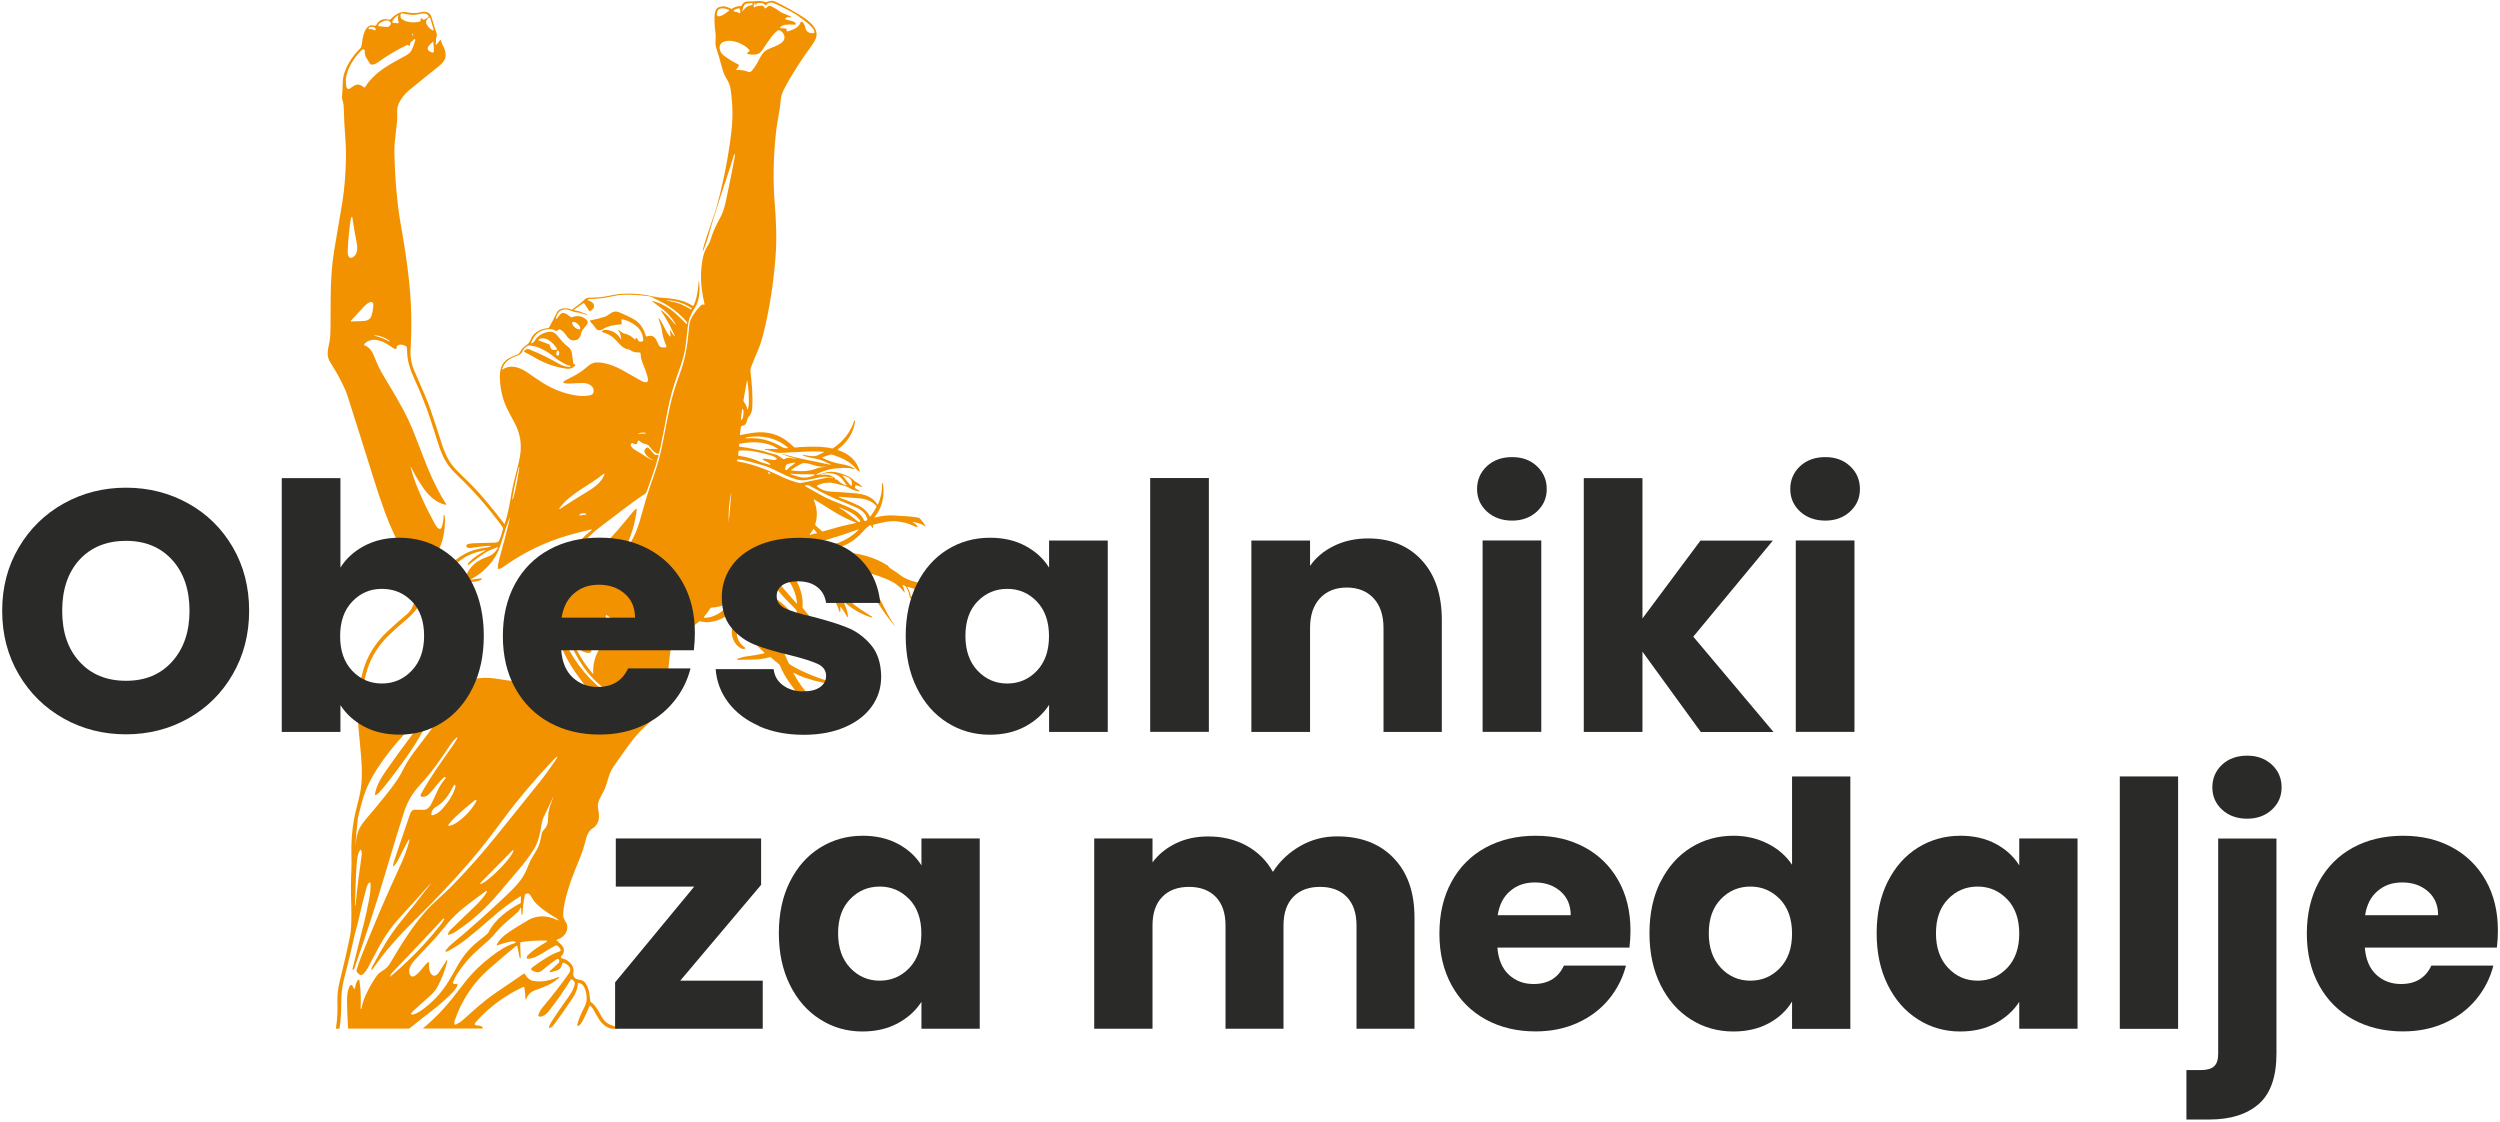 <?xml version="1.0" encoding="UTF-8"?>
<svg id="Vrstva_1" data-name="Vrstva 1" xmlns="http://www.w3.org/2000/svg" version="1.1" viewBox="0 0 321.21 144.12">
  <defs>
    <style>
      .cls-1 {
        fill: #2a2a29;
      }

      .cls-1, .cls-2 {
        stroke-width: 0px;
      }

      .cls-2 {
        fill: #f39200;
      }
    </style>
  </defs>
  <path class="cls-2" d="M44.27,49.84c.18.44.38,1,.59,1.68,1.01,3.21,2.06,6.45,3.06,9.7.46,1.51.97,3.02,1.51,4.51.7,1.92,1.55,3.77,2.57,5.54.58,1.02,1.33,2.24,2.26,3.65.02.04.03.07.01.11-.43.99-.87,1.99-1.3,2.98-.17.38-.41.67-.72.93-.79.66-1.6,1.37-2.41,2.13-1.6,1.49-2.67,3.21-3.21,5.16-.39,1.4-.61,2.92-.66,4.55-.03.9-.02,1.59.03,2.08.13,1.33.26,2.75.39,4.26.17,1.89.13,3.48-.13,4.79-.22,1.12-.59,2.3-.78,3.37-.26,1.48-.37,2.97-.33,4.48.02.78.02,1.4,0,1.85-.07,1.55-.08,3.09-.02,4.6.03.84.02,1.62,0,2.43-.01.63-.08,1.25-.2,1.85-.31,1.52-.73,3.38-1.28,5.58-.21.86-.31,1.66-.3,2.39.02,1.2.03,2.27-.17,3.54,0,.06-.01.11-.02.17h.46c.04-.29.08-.58.11-.85.22-1.8-.03-3.58.43-5.36.54-2.07,1.02-4.04,1.42-5.9.12-.55.32-1.11.43-1.63.3-1.37.63-2.73,1-4.08.08-.29.19-.76.43-.95.02-.01.04-.02.06-.02.06,0,.11.04.11.1.02.61-.03,1.22-.14,1.84-.23,1.25-.51,2.54-.85,3.85-.43,1.67-.87,3.45-1.34,5.35,0,0,0,.02,0,.02,0,.04.04.07.07.06.02,0,.03,0,.04-.01.07-.04.11-.1.14-.16,1.56-4.48,2.84-8.39,3.83-11.74,1.15-3.9,2.02-6.72,2.59-8.47.41-1.24,1.09-2.38,2.06-3.42,1.44-1.55,2.7-3.35,3.85-5.11.21-.32.45-.6.7-.83.24-.21.28-.18.13.1-.16.3-.35.6-.56.9-1.43,2.04-2.88,4.03-4.08,6.23,0,.01-.01.03-.02.04-.02.1.03.2.13.22.41.11.78-.11,1.07-.42.64-.67,1.1-1.46,1.85-2.07.04-.03.09-.04.13-.01.07.04.08.1.01.18-.34.43-.68.88-.91,1.37-.25.51-.51,1.06-.77,1.64-.23.51-.55,1.01-1.14,1.01-.37,0-.72,0-1.04-.02-.32-.02-.54.17-.67.55-.71,2.05-1.4,4.1-2.08,6.14-.04.13-.08.28-.1.44-.03.19.01.21.14.07.2-.23.37-.48.52-.78.37-.72.74-1.44,1.1-2.16.07-.14.15-.26.24-.37.11-.13.14-.11.1.05-.27,1.04-.63,2.03-1.11,3.09-.87,1.93-1.77,3.87-2.59,5.8-.99,2.34-1.83,4.36-2.5,6.05-.18.45-.37,1-.58,1.66-.09.29.09.4.26.57.22.21.44.18.67-.08.23-.26.39-.49.49-.68.55-1.05,1.07-2.04,1.58-2.97.7-1.28,1.59-2.51,2.67-3.67,1.26-1.37,2.53-2.77,3.79-4.2.01-.01.02-.01.03,0h0s.01.02,0,.03c-1.26,1.66-2.55,3.29-3.87,4.9-1.33,1.64-2.37,3.39-3.35,5.23-.13.25-.36.56-.37.83,0,.15.04.16.12.04,1.65-2.48,3.84-4.79,5.97-6.88,2.24-2.2,4.39-4.49,6.47-6.88,1.65-1.89,3.12-3.88,4.61-5.87,1.82-2.44,3.83-4.77,5.91-7,.2-.22.41-.42.62-.61.18-.16.22-.14.11.08-.05.09-.1.18-.16.27-.79,1.16-1.51,2.15-2.17,2.96-1.74,2.17-3.59,4.46-5.53,6.87-1.8,2.23-3.69,4.35-5.67,6.37-1.06,1.08-2.3,2.06-3.32,3.21-1.75,1.99-3.25,4.43-4.62,6.76-.05.09-.15.22-.31.39-.39.44-.97.61-1.32,1.09-.53.72-.98,1.54-1.38,2.36-.27.56-.48,1.19-.61,1.88,0,.03-.04.06-.07.05h-.03s-.02-.01-.02-.03c.07-1.2.02-2.42-.15-3.65,0-.02,0-.03-.02-.04-.03-.04-.08-.04-.12-.01-.3.24-.35.72-.43,1.05-.04.16-.1.16-.17.02l-.15-.31s-.04-.06-.07-.08c-.09-.05-.2-.02-.25.07-.36.62-.4,1.47-.38,2.18.02,1.08.06,2.17.13,3.27,0,.03,0,.05,0,.07h7.86c1.13-.91,2.18-1.74,3.13-2.47.94-.73,1.78-1.48,2.52-2.26.22-.23.4-.5.55-.83,0-.02.01-.03.01-.05,0-.07-.05-.12-.12-.13h-.33s-.04,0-.05-.02c-.08-.03-.12-.12-.08-.2.15-.38.32-.72.5-1.01.76-1.19,1.63-2.21,2.59-3.06.51-.45,1.02-.9,1.53-1.36.64-.58,1.17-1.37,1.76-1.89.6-.52,1.23-1.07,1.87-1.63.15-.13.3-.34.44-.63.03-.05.04-.05.05.01l.06.86s0,.02.02.03h.04s.07-.01.07-.05c.03-.87.13-1.7.3-2.48,0-.04.03-.08.07-.1.37-.21.52-.07.71.25.21.37.37.61.46.71.7.82,1.75,1.49,2.84,2.15.04.03.12.09.22.2.01.01.01.03,0,.04,0,0-.01.02-.03.02,0,0,0,0,0,0-1.22-.62-2.64-.76-3.86-.03-1.05.64-2.11,1.22-3.07,1.98-.43.34-.74.73-.95,1.17-.04.08-.02.11.07.08.55-.2,1.11-.36,1.68-.49.21-.05.38-.05.52,0,.25.08.24.15,0,.22-1.07.31-2.11,1.03-3.02,1.73-1.25.96-2.33,2-3.22,3.12-.46.58-.95,1.2-1.45,1.86-1.19,1.56-2.56,2.98-4.09,4.25h7.7c.02-.07.01-.15-.05-.21-.19-.17-.6-.17-.86-.22-.02,0-.04-.01-.05-.02-.07-.05-.09-.14-.04-.21.09-.14.18-.26.28-.36,1.68-1.83,3.66-3.28,5.94-4.33,0,0,.02,0,.03,0,.05,0,.1.03.11.08.06.43.11.88.13,1.34.01.28.07.29.16.03.17-.46.52-.8,1.04-1,.31-.12.65-.25,1.02-.39.8-.29,1.39-.63,2-1.14.05-.04.09-.08.11-.13,0-.01,0-.03,0-.04,0-.02-.04-.04-.06-.03-1.11.45-2.18.75-3.38.48-.35-.08-.68-.37-.98-.87-.03-.05-.07-.06-.12-.03-1.21.83-2.41,1.64-3.6,2.46-1.47,1-2.83,2.23-4.15,3.43-.25.23-.58.45-.97.65-.01,0-.02,0-.04.01-.07.01-.13-.03-.15-.1-.03-.14-.02-.27.02-.39.92-2.67,2.41-4.9,4.46-6.7,1.19-1.04,2.34-2.02,3.45-2.92.01-.01.03-.02.05-.02.06-.01.11.03.12.09l.26,1.39s.03.07.07.09l.03.02s.01,0,.02,0c.02,0,.03-.02.03-.03l-.06-1.91c0-.07.05-.12.11-.13,1.09-.15,2.15-.22,3.17-.19.23,0,.25.07.05.19-.8.49-1.7,1.03-2.36,1.71-.11.11-.14.22-.12.35,0,.04.05.08.09.08.64.04,1.36-.36,1.91-.7.55-.34,1.08-.66,1.58-.94.2-.12.37-.08.51.11l.18.24c.14.18.1.31-.12.38-1.22.4-2.36,1.26-3.39,1.98-.28.2-.27.37.05.5.1.04.17.08.23.1.29.13.64.08.88-.13.71-.6,1.34-1.09,1.9-1.47.05-.04.12-.05.18-.03.18.06.23.21.14.44,0,.02-.02.04-.04.06l-1.14,1.04s-.03.05-.03.08c0,.05.05.08.1.07.29-.05.6-.13.92-.25.41-.16.5-.51.63-.88,0,0,0,0,0,0,.02-.07.1-.1.17-.08.2.07.38.18.54.33.34.31.38.65.13,1.02-.99,1.42-2.11,2.86-3.35,4.33-.28.33-.47.66-.58,1,0,.02-.01.05,0,.07,0,.1.1.19.2.18.49-.02.86-.37,1.23-.84.98-1.24,1.89-2.55,2.74-3.94.03-.06.08-.06.13-.02.25.18.45.36.35.71-.13.48-.34.93-.64,1.34-.89,1.24-1.66,2.35-2.3,3.34-.12.18-.22.38-.3.59-.11.27-.03.34.22.2.11-.06.21-.14.28-.24.71-.94,1.53-2.1,2.46-3.49.46-.68.69-1.31.69-1.91,0-.06.03-.08.09-.08.88.08,1.09,1.46,1.05,2.19-.02.27-.12.59-.31.96-.37.71-.7,1.43-.9,2.22-.02.06.02.12.08.14.06.02.12,0,.17-.04.13-.1.23-.22.3-.34.39-.69.73-1.42,1.03-2.16,0,0,0-.01.01-.02.02-.03.07-.03.1,0,.14.12.26.26.35.41.48.82.91,1.82,1.74,2.29.19.1.4.17.61.24h.86c-.2-.25-.61-.38-.93-.49-.52-.18-.91-.58-1.18-1.05-.4-.69-.7-1.41-1.4-1.9-.04-.02-.06-.06-.06-.1-.1-.91-.14-1.69-.7-2.42-.25-.33-.82-.32-1.11-.44-.23-.1-.43-.42-.38-.69.07-.39.06-.75-.17-1.09-.3-.45-.73-.75-1.3-.88-.03,0-.05-.02-.07-.04-.06-.06-.06-.16,0-.22.43-.45.46-1.02,0-1.48-.19-.19-.38-.37-.58-.54-.01,0-.02-.02-.02-.04,0-.04.02-.07.05-.08.8-.18,1.48-1.01,1.3-1.85-.09-.41-.49-.78-.5-1.22,0-.48.05-.99.16-1.52.43-2.08,1.12-3.8,1.94-5.77.31-.74.58-1.58.81-2.52.08-.34.23-.68.44-1.02.2-.32.52-.39.76-.65.68-.73.49-1.57.35-2.46-.11-.67.42-1.45.72-2.02.53-1,.57-2.11,1.21-3.07.55-.82,1.16-1.69,1.83-2.61.77-1.06,1.41-1.82,1.9-2.28.53-.49,1.01-.96,1.45-1.4.3-.31.45-.61.25-1.03-.04-.09-.04-.19,0-.27.51-1.01.94-2.07,1.29-3.18.41-1.28.46-2.7.62-3.93.15-1.08,1.08-2.02,1.95-2.67.62-.47,1.22-.94,1.79-1.4.03-.03.07-.04.12-.03.41.11.77.15,1.09.12,1.35-.13,2.48-.73,3.4-1.8.1-.12.14-.1.1.05-.19.78-.35,1.55-.48,2.33-.19,1.12.15,2.29,1.23,2.82.1.05.21.06.32.03l.08-.02c.11-.03.12-.08.03-.14-.47-.33-.78-.73-.94-1.19-.13-.38-.15-.86-.06-1.42.08-.55.22-1.12.4-1.69.05-.16.09-.16.12,0,.35,1.93,1.49,3.63,2.95,4.93.01,0,.02.02.02.03,0,.03-.01.07-.05.08-.81.18-1.61.31-2.41.41-.34.04-.65.17-.98.26,0,0,0,0-.01,0-.04.02-.06.07-.04.11.02.03.04.05.08.05.72-.02,1.43-.03,2.12-.04.55,0,1.21-.1,2-.3.04-.01.08,0,.12.03l1.01.84c.08.07.15.16.19.26.46,1.17,1.21,2.19,1.98,3.22.43.58.89,1.05,1.37,1.42.93.71,1.9,1.24,2.9,1.59.67.24,1.29.24,1.83.03.33-.13.32-.18-.04-.16-.59.04-1.22-.02-1.75-.28-.79-.38-1.62-1.02-2.24-1.67-.94-.97-1.72-2.04-2.33-3.2-.04-.08-.02-.1.06-.06.22.11.45.25.67.34,1.18.48,2.41.82,3.67,1.02.41.06.84.09,1.31.07.03,0,.04-.01.05-.04,0,0,0,0,0,0,0-.03-.02-.06-.05-.07-.37-.06-.7-.13-1-.21-1.87-.53-3.56-1.24-5.07-2.12-.15-.09-.26-.21-.33-.37-.2-.44-.39-.88-.58-1.33-.02-.04,0-.09.03-.12.45-.4.96-.85,1.29-1.31.62-.86.96-1.84,1.01-2.94,0-.15.06-.17.15-.05.5.63,1.09,1.24,1.54,1.9.86,1.25,1.59,2.61,2.17,4.08,0,.02.02.03.04.02l.05-.03s.02-.02.02-.04c-.46-1.87-1.19-3.55-2.2-5.04-.46-.68-1.08-1.4-1.64-2.08-.03-.04-.05-.09-.04-.14.08-1.09-.16-2.17-.71-3.23-.28-.54-.58-1.05-.9-1.55-.07-.1-.04-.14.08-.1.4.12.79.22,1.17.32.98.25,1.87.76,2.65,1.55,1,1.01,1.97,2.08,2.38,3.39.12.38.19.37.2-.03,0-.05,0-.11-.01-.16-.05-.26,0-.28.16-.07.22.29.43.62.64,1,.15.27.2.25.17-.05-.05-.53-.25-1.03-.46-1.53-.08-.19-.04-.21.11-.08,1,.85,2.11,1.47,3.33,1.87.03.01.07.01.1,0,.01,0,.03-.01.03-.02.02-.03,0-.06-.02-.08-.31-.21-.62-.41-.92-.59-.92-.55-1.77-1.23-2.57-2.04-.54-.55-.83-1.21-1.3-1.8-.08-.1-.06-.12.05-.06l1.72.89s.01,0,.02,0c.04,0,.08-.02.09-.05,0-.03,0-.05-.02-.07-.98-1.07-2.09-1.94-3.32-2.63,0,0-.02-.01-.02-.02,0-.02,0-.05.03-.06.03-.01.06-.02.1-.02,1.24-.04,2.47.07,3.68.32.15.03.28.11.37.24,1.22,1.71,2.35,3.35,3.39,4.93.53.8,1.09,1.54,1.71,2.23.01.02.01.02,0,0,0,0,0,0,0-.01,0,0,0-.01,0-.02-.43-.59-.74-1.08-.93-1.45-1.1-2.16-1.94-3.75-3.15-5.49-.04-.05-.02-.07.04-.06,1.07.24,2.11.59,3.13,1.03.82.36,1.48.84,2,1.55.08.11.11.09.09-.04-.03-.25-.11-.51-.25-.78-.03-.06-.01-.08.05-.06.23.07.39.2.48.39.19.38.32.77.4,1.18,0,.04.02.07.05.1.03.03.06.05.1.05.15.01.18-.04.08-.16-.04-.05-.1-.12-.12-.2-.09-.38-.22-.72-.39-1.03-.05-.09-.03-.12.07-.09l1.37.43c.05.02.08.05.09.1h.34s.03-.03.06-.03c.53.06,1.07.06,1.62,0,.21-.03.37-.1.57-.17.05-.02.1-.02.13,0l.29-.02s0-.05-.01-.08c0-.05.01-.08.06-.09.18-.03.35-.11.51-.23,0,0,.02-.01.02-.02v-.05s-.02,0-.03-.01c-.2-.07-.4-.08-.61-.02-.03,0-.05,0-.07-.01-.05.01-.1.02-.15.03-.06,0-.12.01-.18.01,0,0-.01,0-.02,0-.63,0-1.29-.07-1.96-.22-1.06-.23-2.22-.48-3.08-1.16-.35-.27-.71-.52-1.09-.74-.02-.01-.03-.02-.04-.04-.16-.05-.32-.22-.47-.47-.02.02-.05.01-.1-.02-1.47-.94-3.17-1.41-4.92-1.6-.35-.04-.81-.43-1.12-.66,0,0-.01-.01-.01-.02,0-.02,0-.04.02-.04,1.26-.35,2.36-1.25,3.18-2.22.18-.21.4-.4.65-.55.02-.01.04-.02.05-.02.08-.01.16.04.17.13.02.1.06.17.12.19.05.02.08,0,.09-.05,0-.08,0-.16-.01-.23-.02-.06,0-.1.07-.12,1-.25,2.1-.55,3.1-.41.61.09,1.25.19,1.8.46.2.1.42.18.66.27,0,0,.02,0,.03,0,.03,0,.05-.03.05-.06-.03-.25-.4-.43-.59-.55-.06-.04-.06-.05.01-.04.64.06,1.19.27,1.67.62-.18-.41-.51-.81-.87-1.17-.41-.07-.81-.14-1.22-.17-.66-.05-1.31-.09-1.97-.13-.82-.05-1.65.04-2.49.27-.01,0-.03,0-.04,0-.02-.02-.02-.04,0-.06.91-1.14,1.28-2.48,1.11-4.03-.01-.09-.04-.18-.08-.27-.07-.14-.1-.13-.09.03.04.92-.13,1.8-.5,2.64,0,0,0,.01-.01.02-.02.01-.05,0-.06-.01-.64-.97-1.6-1.31-2.72-1.42-1.1-.11-2.19-.18-3.26-.23-.66-.03-1.25-.24-1.77-.65-.02-.01-.03-.03-.03-.05-.02-.05.01-.11.07-.12.12-.03.24-.08.36-.13.55-.24,1.24-.26,1.8-.13.42.1.86.21,1.32.34.23.06.44.16.63.28.33.21.74.35,1.24.42.07,0,.08-.01.03-.06-.14-.14-.37-.21-.52-.34-.03-.03-.05-.07-.04-.11l.04-.21c.01-.05.04-.07.1-.06l.69.2c.13.04.14.01.04-.08-.23-.21-.48-.4-.76-.56-.35-.22-.58-.54-.96-.71-.41-.19-.86-.34-1.34-.47-.72-.19-1.33-.14-2.03.13-.22.08-.45.14-.69.17-.02,0-.03,0-.03-.03,0-.01,0-.02,0-.03.01-.05.04-.08.08-.1.86-.37,1.56-.59,2.1-.65.85-.1,1.72-.18,2.54.03.25.06.27.02.05-.11-.43-.27-.99-.41-1.49-.49-.87-.14-1.72-.41-2.53-.82,0,0-.02-.01-.02-.02,0-.02,0-.05.02-.05l1.01-.35c.07-.02.14-.02.21,0,1.25.39,2.32.85,3.18,1.89.09.11.2.21.33.28.06.04.08.02.06-.05-.4-1.43-1.39-2.22-2.75-2.69-.02,0-.03-.02-.04-.04-.02-.04-.01-.09.03-.12.42-.25.73-.6,1.07-1.01.59-.71.95-1.54,1.09-2.47,0-.07,0-.13-.02-.16-.03-.05-.06-.04-.08.01-.46,1.46-1.37,2.65-2.73,3.55-.03.02-.07.03-.11.02-.49-.12-1.01-.18-1.56-.21-1.12-.04-2.18-.01-3.15.09-.07,0-.14-.01-.19-.06-.2-.18-.4-.36-.61-.54-1.25-1.11-2.91-1.53-4.57-1.3-.58.08-1.14.18-1.69.3-.06.01-.08,0-.07-.07l.12-.98c0-.05.03-.08.08-.1.09-.03.17-.05.25-.08.53-.15.36-.81.7-1.16.25-.25.4-.63.43-1.12.09-1.53-.05-3.1-.23-4.66-.02-.17,0-.33.06-.5.3-.81.63-1.62.99-2.43.23-.52.51-1.49.84-2.89.64-2.75,1.08-5.72,1.33-8.9.18-2.31.08-4.63-.11-6.96-.22-2.79-.17-5.71.14-8.78.08-.8.2-1.57.34-2.29.14-.71.24-1.46.31-2.24.03-.4.19-.86.47-1.39,1.01-1.92,2.23-3.74,3.5-5.5.24-.34.53-.78.6-1.16.21-1.14-1-2.04-1.85-2.58-.92-.59-2.04-1.21-3.36-1.87-.41-.2-.79-.15-1.19.03-.05.02-.11.02-.16,0-.33-.12-.67-.16-.99-.13-.43.04-.83.06-1.22.05-.38-.01-.66.16-.85.53-.02.04-.05.06-.09.06-.42,0-.8.12-1.13.34-.04.02-.08.03-.12.01-.08-.03-.15-.07-.23-.11-.44-.23-.88-.26-1.32-.1-.54.19-.57.88-.58,1.38-.01.67.03,1.33.13,1.97.09.63-.12,1.25.08,1.86.26.76.5,1.6.74,2.5.16.63.36,1.13.6,1.49.28.43.45.88.52,1.35.27,1.88.31,3.66.11,5.35-.36,3.11-.96,6.22-1.79,9.33-.54,2.01-1.4,3.95-1.91,6.01,0,.01,0,.03.01.03l.03.02s0,0,0,0c.01,0,.03,0,.03-.01.28-.64.5-1.28.68-1.93.47-1.77,1.07-3.49,1.63-5.29.44-1.42,1.13-3.27,1.6-4.95.1-.36.15-.36.15.02,0,.06-.02.21-.07.44-.29,1.57-.66,3.38-1.1,5.44-.17.81-.37,1.44-.74,2.1-.54.96-.95,1.91-1.23,2.84-.07.23-.17.45-.31.65-.34.5-.57,1.11-.7,1.83-.23,1.28-.26,2.54-.1,3.77.08.62.2,1.27.36,1.95,0,.01,0,.03,0,.04-.01.04-.05.05-.09.04-.14-.05-.25-.02-.36.08-.61.6-1.43,1.66-1.51,2.53-.19,2.04-.4,4-1.09,5.91-.48,1.34-.8,2.28-.95,2.81-.73,2.57-1.09,5.36-1.73,8.03-.46,1.92-1.24,3.75-1.8,5.64-.18.62-.36,1.24-.52,1.84-.39,1.47-.95,3.21-1.96,4.44-.2.24-.24.22-.12-.07.06-.15.12-.29.19-.44.66-1.49,1.08-3,1.24-4.53,0-.04-.01-.05-.05-.03-.17.11-.31.23-.43.38-1.35,1.62-2.66,3.38-4.36,4.65-.68.51-1.38,1.03-2.11,1.55-1.17.84-2.4,2.1-2.58,3.53-.02.18-.05.18-.08,0-.44-2.73,1.86-4.96,3.66-6.7.49-.48,1.15-1.02,1.98-1.63,1.68-1.24,3.25-2.55,4.94-3.63.18-.11.25-.24.32-.42.4-1.11.8-2.25,1.18-3.41.04-.13.07-.26.09-.39.02-.14.06-.27.13-.4.05-.12.09-.25.1-.39,0-.04-.02-.06-.06-.05-.25.07-.46,0-.63-.23-.17-.23-.37-.44-.58-.65-.1-.1-.21-.1-.32-.01-.26.22-.3.46-.11.74.28.42.57.63,1.02.79.02,0,.02.01,0,.02-.01,0-.02,0-.04,0-.24-.06-.45-.15-.64-.27-.51-.34-1.09-.7-1.74-1.08-.2-.11-.7-.59-.35-.8.05-.03.12-.03.17,0,.13.09.27.13.42.1.05,0,.09-.04.1-.08l.1-.28s.02-.05.04-.06c.06-.05.15-.04.2.02.16.18.35.3.58.35.26.06.47.11.6.27.39.49.69.93,1.2,1.02.04,0,.09-.02.1-.06.08-.3.15-.59.21-.87.3-1.45.6-3.03.92-4.73.3-1.61.78-3.28,1.43-5.02.49-1.32.79-2.47.89-3.43.07-.68.15-1.38.23-2.09.04-.33.09-.63.15-.88.15-.61.45-1.14.78-1.67.58-.92.67-2.15.56-3.24-.03-.3-.06-.3-.08,0-.08.94-.21,2.03-.63,2.9,0,0,0,.01,0,.01-.04.06-.13.08-.19.04-.86-.56-1.83-.78-2.87-.91-.7-.09-1.4-.08-2.08-.24-1.3-.31-2.6-.44-3.88-.37-.8.04-1.55.2-2.32.35-.69.13-1.4.15-2.09.16-.2,0-.44.09-.59.23-.37.37-.81.72-1.31,1.06-.08.05-.15.13-.22.22-.02.03-.05.04-.09.03-.65-.26-1.61-.34-1.99.45-.29.62-.6,1.21-.93,1.79-.04.07-.11.12-.19.13-1.15.13-1.91.66-2.26,1.59-.07.17-.22.4-.37.5-.39.26-.69.56-.89.91-.12.21-.25.33-.39.39-.41.16-.77.32-1.08.48-1.04.56-1.21,1.6-1.16,2.67.07,1.43.38,2.7.93,3.81.26.53.57,1.1.91,1.74.63,1.15.91,2.36.83,3.61-.04.6-.2,1.44-.49,2.52-.35,1.33-.57,2.26-.66,2.8-.23,1.4-.45,2.77-.9,4.1-.02.05-.04.06-.07.01-1.69-2.21-3.1-3.88-4.23-5.01-.59-.59-1.18-1.17-1.76-1.74-.59-.58-.97-1.08-1.33-1.79-.27-.54-.53-1.17-.76-1.91-.48-1.52-.94-2.93-1.4-4.25-.31-.89-.98-2.49-2.01-4.81-.42-.93-.6-1.9-.54-2.89.18-3.05.11-6.07-.22-9.04-.22-2.02-.55-4.28-1-6.75-.49-2.75-.78-5.93-.86-9.54,0-.43,0-.85.05-1.27.08-.86.18-1.73.28-2.6.04-.29.04-.6.03-.93-.02-.46,0-1.04.19-1.45.35-.69.77-1.25,1.29-1.67,1.14-.94,2.4-1.96,3.77-3.05.32-.25.71-.62.87-.97.26-.57,0-1.36-.3-1.88-.1-.18-.14-.36-.2-.55-.02-.05-.05-.06-.09-.04-.19.12-.28.41-.48.57-.06.05-.09.03-.09-.04,0-.21.01-.44.03-.67.01-.11.04-.23.08-.34.04-.12.05-.23.01-.33-.24-.7-.46-1.41-.66-2.11-.19-.68-.84-.84-1.45-.65-.53.16-1.25.11-1.75,0-.84-.21-1.55.38-2.11.92-.04.04-.08.05-.13.03-.76-.2-1.31.02-1.66.67-.05.09-.15.13-.24.1-1.34-.38-1.55,1.72-1.65,2.54-.02.15-.08.28-.19.39-1.08,1.05-2.18,2.72-2.23,4.27-.02.64-.05,1.3-.1,1.97-.02.28.17.67.2,1.03.03.37.04.75.05,1.12.03,1.86.3,3.79.26,5.65-.05,2.25-.21,4.16-.47,5.72-.35,2.03-.69,4.08-1.04,6.15-.3,1.81-.46,3.95-.46,6.4,0,1.21-.01,2.37-.02,3.5,0,.95-.07,1.69-.2,2.23-.18.8-.3,1.51.14,2.23.68,1.13,1.34,2.15,1.87,3.43ZM61.65,113.51l4.25-4.3s0,0,0,0c0,0,.02,0,.03,0h0s0,0,0,0c.19.19-.61,1.3-1.79,2.49l-.02.02h0c-1.18,1.19-2.28,2.01-2.47,1.82h0s0-.03,0-.03ZM50.2,125.44c-.11.09-.13.07-.07-.06.08-.19.2-.36.36-.52,2.24-2.3,4.32-4.56,6.46-6.82.03-.03.08-.03.11,0l.03.02s.02.02,0,.04c-.18.3-.38.59-.59.86-1.54,1.94-3.26,3.77-5.17,5.49-.38.35-.76.68-1.13.98ZM70.46,104.38c-.09.8.1,1.43-.47,2.11-.14.16-.31.33-.36.54-.14.59-.22,1.17-.45,1.72-.29.71-.83,1.34-1.14,2.07-.36.84-.58,1.52-1.18,2.3-.42.54-.97,1.14-1.66,1.79-2.34,2.23-4.74,4.37-7.21,6.42-.28.23-.54.52-.75.82-.03.05-.01.09.07.12.03.01.07.01.11,0,.94-.49,1.82-1.06,2.63-1.71,1.1-.89,2.17-1.79,3.19-2.7,1.12-1,2.35-1.91,3.67-2.73,0,0,0,0,0,0,0,0,.01,0,.01.01,0,.29,0,.56,0,.83,0,.03-.01.05-.03.06-1.59.84-3.27,2.06-4.11,3.72-.08.15-.24.32-.49.51-.43.33-.85.67-1.26,1.02-.9.78-1.69,1.78-2.36,3-.35.64-.71,1.27-1.09,1.88-.89,1.46-2.06,2.69-3.52,3.71-.25.18-.92.57-1.2.47-.01,0-.02,0-.03-.02-.04-.03-.04-.08-.01-.12.17-.2.35-.39.56-.57.66-.6,1.32-1.19,1.98-1.78.35-.31.61-.64.85-1.07.55-1.02.97-2.09,1.24-3.22.01-.05.02-.08.02-.09-.02-.11-.07-.12-.13-.02-.28.45-.58.93-.91,1.44-.19.3-.59.66-.93.36-.42-.37-.38-1.08-.4-1.58,0-.01,0-.02,0-.03-.02-.03-.06-.04-.09-.03-.42.24-1.59,2.21-2.18,1.81-.32-.22-.29-.86-.15-1.17.14-.31.35-.62.62-.91.77-.82,1.54-1.64,2.31-2.47.64-.68,1.22-1.41,1.82-2.13,1.42-1.74,3.25-2.94,5.02-4.27.02-.01.04-.02.06,0,.04.02.06.05.04.1-.06.15-.14.29-.24.42-.42.55-.86,1.05-1.35,1.51-.96.91-1.96,1.88-3,2.89-.17.17-.31.36-.41.57-.01.02-.01.05,0,.07.01.06.07.09.13.07.29-.08.58-.2.82-.37,2.09-1.36,3.95-3.03,5.6-5,.76-.91,1.57-1.86,2.43-2.86.83-.96,1.51-1.87,2.05-2.74.64-1.03.81-2.08,1.01-3.26.06-.38.2-.79.37-1.13.37-.74.73-1.5,1.08-2.27,0,0,0-.01.02,0,.01,0,.01.01.01.02-.22.61-.52,1.28-.59,1.89ZM98.98,83.41c-1.24-.98-2.36-2.32-2.8-3.86-.33-1.16-.18-2.57.13-3.76,0-.01,0-.02.01-.03.03-.04.08-.05.12-.02l.83.58c.05.04.09.1.09.16,0,.5.03,1,.06,1.49.13,1.67.59,3.26,1.41,4.8.1.19.18.37.26.57.06.15.02.18-.11.08ZM99.14,82.06s0,0,0,0c0,0,0,0,0,.01,0,0,0,0,0,0-.46-1.17-.75-2.4-.86-3.68,0,0,0,0,0,0,0,0,.01,0,.02,0,.34,1.13.63,2.33.85,3.62,0,.02,0,.03,0,.05ZM101.78,81.17c-.35.65-.78,1.19-1.3,1.61,0,0-.02.01-.03.02-.05.02-.11,0-.13-.06-.61-1.72-1.13-3.68-1.59-5.55-.01-.06,0-.07.06-.04.61.34,1.12.68,1.54,1.01.52.41,1.01,1.05,1.46,1.9.2.37.2.74,0,1.12ZM102.35,79.82c-.01.07-.04.08-.07,0-.33-.74-.79-1.39-1.4-1.95-.71-.65-1.46-1.19-2.25-1.63-.05-.03-.08-.07-.09-.12-.05-.27-.08-.56-.1-.88-.06-.85-.29-1.7-.68-2.55-.21-.45-.45-.93-.71-1.43-.03-.06-.02-.08.05-.06.1.04.18.12.25.25.58,1.08,1.04,2.24,1.77,3.27.71.99,1.3,1.72,1.76,2.19.44.45.89.91,1.36,1.39.07.07.11.16.13.25.07.39.06.81-.03,1.27ZM102.41,77.43c.01.12-.02.14-.1.05-.6-.66-1.22-1.36-1.85-2.11-.4-.47-.69-.91-.9-1.32-.39-.79-.78-1.6-1.16-2.41-.02-.04,0-.05.03-.04.47.19,1.06.45,1.36.87.49.67.95,1.35,1.45,2.01.65.88,1.04,1.86,1.16,2.95ZM98.66,60.66s.12-.02.2.05.14.14.11.18c-.03.04-.12.02-.2-.05s-.14-.14-.11-.18ZM104.32,70.75s-.08.04-.13.04c-.95,0-1.87-.14-2.76-.43-.27-.09-.27-.13.02-.11,1.16.05,2.2.06,3.28-.18.07-.02.14,0,.2.04,0,0,0,0,0,0,.03.03.03.07,0,.09-.21.22-.41.4-.62.55ZM104.92,68.53c-.27.01-.54.08-.79.2-.04.02-.06,0-.08-.03,0,0,0-.02-.01-.03,0-.01,0-.02,0-.03.18-.21.33-.43.44-.64.03-.06.06-.06.1,0l.37.46c.04.06.03.09-.04.09ZM104.56,64.26c-.05-.11-.02-.13.08-.07,1.07.63,2.09,1.33,3.14,1.92.63.35,1.11.59,1.46.73.25.1.49.2.73.3.05.02.05.04,0,.05-1.23.26-2.22.5-2.96.73-.46.14-.89.26-1.29.36-.04.01-.08,0-.12-.03l-.82-.75s-.05-.08-.04-.13c.33-1.04.27-2.07-.17-3.09ZM106.97,70.79s-.01,0-.02,0c-.64-.02-1.28,0-1.94.05,0,0,0,0-.01,0,0,0-.01-.02,0-.03.11-.18.26-.35.44-.52.03-.03.06-.03.1-.02l1.42.45s.02.01.02.03c0,.01,0,.02-.01.03ZM110.28,68.11c-.46.46-.98.85-1.55,1.16-.54.29-1.14.61-1.74.58-.36-.02-.75-.05-1.17-.09-.06,0-.1-.05-.1-.11,0-.09.05-.15.14-.18,1.66-.5,3.12-.98,4.37-1.43.11-.04.12-.02.04.06ZM110.51,67.01s-.07.06-.13.07c-.03,0-.05,0-.08-.02-.48-.37-.96-.75-1.46-1.14-.25-.2-.51-.37-.77-.53-.37-.23-.36-.26.05-.09.92.38,1.9.81,2.38,1.58.03.04.03.1,0,.14ZM107.83,63.82c.87.08,1.73.15,2.59.21.81.06,1.59.36,2.15.93.05.05.06.13.03.2-.22.41-.47.81-.76,1.18,0,0-.01.01-.02.02-.03.01-.06,0-.08-.03-.29-.59-.76-1.04-1.4-1.36-.67-.33-1.42-.65-2.26-.94-.11-.04-.2-.08-.29-.14-.08-.05-.07-.07.02-.06ZM107.06,63.97c.93.37,1.89.77,2.86,1.19.72.31,1.32.76,1.52,1.54.01.05,0,.09-.03.13-.07.07-.15.11-.23.12-.07,0-.12-.02-.14-.08-.27-.55-.66-.98-1.19-1.28-.92-.53-1.93-.86-2.9-1.27-.52-.21-1.02-.46-1.51-.73-.65-.36-1.3-.73-1.94-1.09-.1-.05-.09-.1.01-.14.05-.02.1-.03.15-.03.11,0,.22.01.32.06,1.05.54,1.99,1.13,3.1,1.57ZM108.28,61.08c.16.05.31.1.46.15.5.17.74.5.72,1,0,.23-.08.25-.22.08l-.98-1.18s-.03-.06.03-.04ZM105.43,61.02c.63-.29,1.28-.31,1.95-.06.3.11.56.29.77.54.25.28.45.55.6.8.04.06.02.08-.05.06-.45-.13-.83-.38-1.14-.75-.04-.04-.07-.04-.09.02,0,.01-.02.02-.04.02-.01,0-.03,0-.04-.01-.05-.04-.08-.09-.09-.15-.01-.04-.03-.07-.07-.1-.53-.39-1.12-.5-1.78-.32-.02,0-.03,0-.04-.02h0s0-.02.01-.03ZM105.44,61.31c.44-.1.96-.08,1.57.06,0,0,0,0,0,0,.02,0,.02.03.01.04l-.02.03s0,0,0,0c-.26-.06-.47-.13-.74-.07-1.06.21-2.12.43-3.15.65-.26.06-.54.03-.86-.07-.53-.18-1.07-.35-1.58-.59-.68-.32-1.33-.64-2.03-.93-1.26-.51-2.58-.94-3.88-1.15-.04,0-.06-.03-.07-.07,0-.05,0-.1.04-.14.03-.03.07-.05.11-.04,1.05.09,1.94.42,2.92.68.49.13.91.28,1.25.43.89.42,1.78.9,2.72,1.26.44.17.81.27,1.11.29.88.07,1.76-.21,2.6-.39ZM98.02,59.07l.85.45s.01,0,.02.01c.04.04.06.09.07.14.01.06-.01.08-.07.06-.42-.17-.83-.22-1.26-.41-.88-.39-1.78-.64-2.7-.75-.07,0-.1-.05-.09-.11l.04-.45c0-.07.07-.13.14-.13.71-.02,1.34.02,1.88.12.74.14,1.46.31,2.16.51.26.08.49.19.69.34.02.02.04.04.04.06.02.06-.02.13-.08.15-.35.11-.58-.01-.91-.05-.19-.02-.39-.04-.59-.08-.06-.01-.12,0-.18.02-.01,0-.02.02-.03.03-.02.03,0,.07.03.08ZM101.14,60.33s0,.01-.01.02c-.06.06-.15.06-.21,0-.05-.04-.06-.11-.03-.2.03-.12.06-.24.09-.36,0-.04.03-.07.08-.09.3-.14.65-.22,1.04-.26.01,0,.03,0,.04.02.01.02.01.04,0,.06-.34.29-.71.44-.97.81ZM101.93,60.88c.18.02.35.04.52.04.63,0,1.33.01,2.1.03.2,0,.21.05.03.14-.44.21-.92.3-1.42.27-.42-.03-.84-.19-1.26-.33-.54-.17-.53-.22.03-.14ZM106.02,59.99c-.51.04-.93.12-1.28.26-.9.36-2.09.32-3.03.2-.1-.01-.1-.05-.03-.1.41-.3.85-.56,1.33-.79.44-.21,1.43.18,1.89.3.33.09.7.12,1.11.1.01,0,.02,0,.02.02h0s0,.02-.02.02ZM95.87,56.24c.06-.04.13-.06.2-.07,1.91-.27,3.62.06,5.17,1.33,0,0,.02.02.02.03,0,.03-.02.05-.04.05-.23.03-.48,0-.68-.11-1.49-.88-2.95-1.29-4.64-1.15-.13.01-.14-.02-.03-.09ZM99.95,57.67s.03.03,0,.03l-1.64-.02s-.04.02-.04.04v.04s0,.02.01.02c.16,0,.3.03.43.07.53.16,1,.36,1.59.34,1.01-.04,2.04-.1,3.11-.16.87-.05,1.67-.04,2.41.03.08,0,.08.03.01.06-.24.12-.5.24-.76.37-.55.26-1.23.04-1.81-.04-.2-.03-.21,0-.03.09.08.04.2.08.36.13.42.11.88.21,1.38.3.33.06.74.21,1.23.46.16.08.35.13.52.19.05.02.05.03,0,.05-.07.02-.13.03-.2.01-1.38-.29-2.76-.58-4.14-.87-.58-.12-1.22-.34-1.83-.48-.02,0-.03,0-.03.02h0s0,.02.01.02c.55.21,1.1.39,1.65.55.02,0,.03.02.02.04h0s0,.02-.02.01c-.17-.04-.35-.07-.53-.11-.34-.06-.64-.02-.9.13-.04.02-.08.02-.11,0-.2-.15-.41-.29-.62-.43-.37-.24-.86-.24-1.28-.39-.29-.11-.51-.18-.66-.22-1.04-.24-2.06-.43-3.05-.56-.05,0-.07-.04-.07-.09v-.17c0-.06.04-.11.1-.12,1.71-.32,3.48-.3,4.91.66ZM95.53,53.1l-.04.34h0c-.03.3-.16.53-.28.51h0s0,0,0,0c-.01,0-.02-.01-.02-.02l.16-1.37s.01-.02.02-.02h0c.12.01.19.27.16.56ZM96.09,52.58c-.02.07-.04.07-.06,0-.09-.35-.23-.66-.44-.93-.05-.07-.08-.16-.06-.25l.42-2.35c.04-.22.07-.22.1,0,.13.91.18,1.84.16,2.77,0,.27-.05.52-.12.76ZM96.95.41s.05-.04.08,0c.03.07.05.14.07.23.01.1.03.1.06,0l.04-.14s.05-.08.1-.09c.32-.07.76-.08.97.21,0,0,.01.02.02.02.05.05.14.04.18-.02.33-.41.72-.34,1.18-.12.65.31,1.31.64,1.98.99.35.18.68.39,1,.62.68.49,1.32.91,1.85,1.6.1.12.15.26.17.42,0,0,0,0,0,0,0,.07-.04.13-.11.13-.61.05-.97-.19-1.07-.71-.05-.27-.16-.49-.34-.69-.02-.02-.05-.04-.07-.05-.09-.03-.19.02-.22.11-.23.65-1.03.95-1.65,1.11-.02,0-.04,0-.05,0-.06-.02-.09-.07-.08-.13l.02-.07s0-.02,0-.02c0-.07-.05-.13-.12-.14l-.7-.06s-.02,0-.03-.01c-.02-.02-.03-.06,0-.08.16-.18.36-.29.61-.33.33-.05.73-.06,1.22-.02.2.02.24-.06.13-.22-.15-.23-.78-.33-.98-.38-.42-.1-.43-.22-.05-.36.07-.03.21-.02.41.02.04,0,.07,0,.08-.05v-.03s0-.01,0-.01c-.8-.32-1.32-.56-1.54-.72-.39-.29-.76-.5-1.09-.64-.14-.06-.3-.02-.4.09-.08.08-.18.15-.29.2-.07.03-.11,0-.12-.07-.02-.18-.12-.27-.3-.26-.08,0-.17,0-.26,0-.25,0-.48.06-.67.18-.02.01-.04.02-.07.01-.06,0-.1-.06-.09-.12.02-.15.07-.29.15-.41ZM95.37,1.4c.12-.41.14-.92.7-.97.18-.02.36-.03.53-.03.07,0,.1.03.1.1v.04c0,.07-.03.11-.1.12-.63.09-.84.33-1.18.76-.06.08-.08.07-.05-.03ZM94.32,1.32c.15-.14.34-.22.57-.24.12-.01.19.04.2.16l.03.3c.02.17-.05.21-.19.12-.18-.11-.36-.17-.55-.18-.15,0-.17-.06-.06-.16ZM92.12,1.93c-.09-.53.26-.92.8-.86.26.03.5.09.73.2.07.03.07.07.01.11-.39.28-.82.68-1.34.72-.1,0-.19-.06-.21-.16ZM92.98,7.12c-.62-.45-.8-1.51.09-1.79.9-.28,1.98.14,2.74.65.21.14.37.3.49.49.03.04.02.08-.02.11l-.25.21s-.02.03-.03.05c-.01.04.02.09.06.1.44.11.85.11,1.25.01.24-.06.45-.23.63-.52.42-.64.85-1.26,1.3-1.84.2-.26.42-.48.65-.65.11-.09.24-.09.38,0,.53.33.75,1.02.23,1.48-.52.47-1.37.67-1.9.95-.4.21-.65.51-.88.93-.34.63-.64,1.25-1.12,1.79-.15.17-.32.21-.52.13-.47-.2-.93-.25-1.43-.22-.09,0-.1-.02-.04-.09.13-.13.23-.29.32-.46.03-.06,0-.13-.05-.16-.65-.32-1.29-.71-1.91-1.17ZM94.05,77.17l.76-.58s.04-.01.05,0c.02.01.03.04.01.06l-.4.65s0,.01-.01.01l-.32.2s-.01,0-.02,0c-.02,0-.05-.01-.05-.04l-.04-.26s0-.03.02-.04ZM93.94,63.35s0-.02,0-.03c0,0,0,0,0,0,0,0,0,0,0,0,0,0,0,0,0,0,.01,0,.02.01.02.02-.11,1.23-.21,2.48-.32,3.76,0,0,0,0,0,0,0,0,0,0,0,0-.07-1.26.03-2.51.3-3.76ZM91.27,78.15s.08-.08.13-.08c.67-.02,1.31-.19,1.92-.49.05-.02.09-.01.11.03.07.11.06.21-.03.32-.67.78-1.78,1.45-2.85,1.45-.03,0-.05,0-.07-.03-.04-.04-.04-.1,0-.14.28-.31.54-.66.78-1.05ZM44.67,32.45c.04-1.22.14-2.44.3-3.66.04-.32.09-.57.14-.75.08-.28.14-.28.18.01.16,1.06.34,2.15.56,3.29.12.64.05,1.46-.61,1.76-.39.18-.57-.32-.56-.65ZM45.13,41.3s-.03,0-.04-.02c-.02-.02-.02-.05,0-.08.56-.6,1.11-1.2,1.68-1.81.2-.22.64-.62.95-.59.21.02.25.21.24.39,0,.48-.09.98-.25,1.43-.17.46-.6.62-1.07.63-.53.01-1.03.03-1.5.05ZM46.47,109.86c-.31,2.15-.58,4.28-.79,6.41,0,.01,0,.02-.02.03l-.04.02s-.02,0-.02-.01c.03-.7.06-1.49.09-2.39.06-1.95.14-3.23.25-3.84.06-.32.17-.61.32-.86,0-.01.02-.03.04-.03.04-.02.08,0,.1.04.08.19.1.4.07.63ZM56.43,92.28c-.88,1.25-1.79,2.48-2.73,3.69-.74.96-1.31,1.75-1.8,2.71-.31.62-.57,1.08-.79,1.41-.4.6-.91,1.29-1.52,2.05-.77.96-1.61,1.98-2.54,3.06-.35.41-.61.77-.78,1.08-.36.67-.52,1.42-.56,2.19,0,.02-.01.03-.03.02h0s-.01,0,0-.01c.06-1.03.16-2.07.27-3.1.03-.23.08-.51.16-.83.2-.81.41-1.56.61-2.22.34-1.1.92-2.29,1.74-3.56,1.01-1.56,2.25-3.12,3.71-4.67.25-.27,1.01-1.04,1.39-1.07.03,0,.06,0,.09.02.07.04.1.14.06.21-.21.37-.44.72-.7,1.06-1.16,1.54-2.27,3.07-3.34,4.6-.63.9-1.35,2.06-1.5,3.15,0,.01,0,.02,0,.03.01.04.05.06.09.05.13-.04.25-.12.35-.22.39-.41.8-.88,1.21-1.42,1.68-2.17,3.12-4.12,4.4-6.37.62-1.09,1.43-1.98,2.43-2.65.05-.03.1-.06.15-.08.01,0,.02,0,.03,0,.03.01.04.04.03.07-.1.26-.24.52-.42.78ZM55.56,104.74s-.03,0-.04,0c-.07,0-.12-.07-.11-.14.06-.42.22-.71.59-.92,1.07-.61,1.66-1.54,2.22-2.62.05-.1.11-.17.19-.23,0,0,.02,0,.03-.01.03,0,.06.02.07.05.02.16,0,.33-.08.53-.29.82-.8,1.64-1.52,2.44-.38.42-.78.79-1.35.9ZM61.14,103.07c-.65,1.1-1.51,2-2.58,2.7-.24.15-.49.26-.76.33-.23.05-.27-.01-.13-.2.25-.33.54-.65.88-.97.79-.74,1.62-1.45,2.47-2.12.1-.08.17-.06.2.07,0,.03-.02.1-.08.2ZM74.09,83.21c.36.31,1.2.78,1.71.66.06-.01.1-.05.12-.11.12-.33.21-.68.38-.99.64-1.19,1.36-2.41,1.57-3.7,0-.05.04-.07.08-.04.54.31.96.75,1.25,1.32.03.06.02.13-.02.17-.64.7-1.29,1.53-1.93,2.47-.76,1.11-1.1,2.3-1.03,3.56,0,0,0,.02-.01.02-.01.01-.03,0-.04,0-.87-1.01-1.6-2.11-2.19-3.3-.09-.19-.06-.21.1-.08ZM77.62,61.05c-.33.88-1.23,1.56-2.06,2.06-1.27.76-2.48,1.53-3.64,2.3-.03.02-.05.01-.05-.03,0-.05.02-.1.05-.14,1.43-1.91,3.72-2.8,5.56-4.3.17-.14.22-.11.14.1ZM75.34,66.1s0,.02-.02.02l-.87.11s-.02,0-.02-.02h0c-.01-.12.17-.22.42-.26h.03s0,0,0,0c.24-.03.45.03.46.13h0ZM82.95,55.72c-.27-.02-.54,0-.79.02-.24.03-.25,0-.02-.08.24-.08.48-.11.74-.07.02,0,.04.02.05.04l.04.08s0,0,0,.01c0,.01,0,.02-.02.02ZM85.59,38.59c1.18,0,2.28.34,3.25,1.01.04.03.04.06.02.09l-.03.04s-.05.03-.08.02c-.72-.46-1.48-.82-2.32-.97-.29-.05-.57-.11-.84-.17-.07-.02-.07-.02,0-.02ZM64.58,47.54c-.05.04-.07.03-.06-.04.22-1.1,1.12-1.5,2.07-1.86.24-.09.42-.25.53-.49.13-.25.31-.47.55-.64.15-.11.32-.15.52-.11.47.08.86.18,1.19.33.62.27,1.26.67,1.78,1.1.43.36.98.71,1.64,1.03.1.05.23.06.29.08.34.13.33.2-.04.19-.71-.02-1.34-.46-1.94-.79-.91-.5-1.95-.99-3.12-1.46-.14-.06-.3-.04-.43.04l-.14.09c-.15.1-.14.18.02.25.8.38,1.57.9,2.4,1.27.92.41,1.88.69,2.9.84.43.06.81-.05,1.12-.35.05-.05.07-.1.05-.16-.02-.05-.05-.07-.09-.06-.09.02-.14,0-.15-.09-.07-.47-.14-.93-.2-1.37-.04-.27-.19-.56-.42-.73-.61-.45-1-.96-1.46-1.52-.29-.35-.62-.51-.99-.47-.75.08-1.53.49-1.9,1.17-.09.17-.24.27-.44.32-.05.01-.06,0-.04-.05.38-.87.78-1.43,1.78-1.7.53-.14,1-.1,1.42.15.04.03.1.02.14,0l.23-.16s.08-.03.12-.02c.85.27.89,1.48,1.88,1.4.63-.05.8-.48.91-1.02.02-.11.08-.22.18-.34.13-.15.3-.37.5-.64.2-.26.17-.49-.07-.69-.54-.44-1.14-.54-1.78-.29-.04.02-.09.02-.14,0-.11-.05-.22-.12-.31-.21-.25-.23-.8-.49-1.08-.17-.15.17-.29.35-.42.55-.08.12-.12.11-.12-.04,0-.11.02-.22.07-.33.37-.9,1.14-.94,1.9-.6.21.09.43.15.66.18.35.04.69.12,1.02.25.1.04.21.05.33.03.09-.01.09-.03,0-.05-.28-.06-.54-.15-.78-.27-.28-.14-.59-.14-.89-.24,0,0-.01,0-.02-.01-.01-.01,0-.04,0-.05l1.18-.82s0,0,0,0c.05-.03.12-.02.15.03l.65.97s.06.04.09.02c.85-.52.55-1.19-.29-1.41-.06-.02-.07-.04-.01-.08.09-.06.18-.09.28-.09.92,0,1.84-.11,2.77-.32.53-.11,1.01-.19,1.46-.21,1.14-.07,2.2.06,3.3.17.17.02.31.06.44.13.64.37,1.35.63,1.98,1.04.99.64,1.79,1.32,2.42,2.05.07.08.11.17.1.25,0,.13-.05.15-.14.05-.43-.46-.9-.92-1.41-1.36-.86-.75-1.82-1.26-2.9-1.55-.09-.02-.1,0-.02.05.4.31.86.66,1.36,1.03.6.44,1.14,1.07,1.64,1.89,0,0,0,.01,0,.02l-.02.03s-.03.02-.05,0c-.53-.67-1.06-1.24-1.59-1.69-.25-.21-.29-.18-.11.09.63.96,1.17,1.95,1.64,2.99.09.19.06.2-.08.05-.14-.16-.26-.34-.38-.55-.13-.23-.17-.21-.13.04l.08.5c.02.15-.01.17-.12.06-.53-.59-.77-1.41-1.21-2.06-.24-.35-.28-.33-.14.07.15.43.29.8.35,1.26.11.74.3,1.39.56,1.97.07.15.02.23-.15.22h-.39c-.17-.02-.33-.12-.41-.28-.32-.63-.52-1.47-1.49-1.13-.1.04-.17,0-.2-.11-.27-.94-.76-1.69-1.66-2.17-.5-.27-.97-.49-1.41-.67-.37-.15-.6-.32-1.03-.21-.42.1-.73.5-1.17.64-.6.19-1.2.34-1.82.46-.02,0-.04.01-.05.03-.03.04-.03.09,0,.13.28.26.52.54.72.85.2.31.59.33.89.14.71-.47,1.52-.58,2.35-.63,0,0,0,0,0,0,.06,0,.11-.06.1-.13l-.04-.45s0-.01,0-.02c0-.04.04-.06.08-.06.66.12,1.27.42,1.84.87.53.43.83,1.02.89,1.77.01.13-.05.2-.18.22-.54.09-.41-.14-.66-.45-.03-.04-.06-.04-.1-.01-.04.03-.06.07-.06.15,0,.08-.04.09-.09.04-.43-.42-.88-.67-1.34-.76-.25-.05-.41-.24-.61-.37-.24-.16-.27-.13-.09.1.15.19.24.49.29.88.02.15-.02.16-.1.03-.42-.65-1-1.02-1.75-1.11-.17-.02-.31,0-.44.05-.26.11-.25.21.02.29.35.1.71.27,1.06.51.64.44,1.04,1.22,1.76,1.56.22.1.45.05.65.21.4.3.73.26,1.19.29.06,0,.1.05.1.1.03.36.05.7.19,1.05.29.76.66,1.57.78,2.37.01.09-.02.17-.09.23-.26.2-.74-.08-.96-.21-.72-.4-1.47-.82-2.24-1.26-.96-.54-2.36-1.1-3.5-.99-.32.03-.65.22-.91.44-.63.54-1.17.93-1.62,1.16-.48.25-.98.52-1.5.8-.04.02-.06.06-.06.1,0,.08.04.13.12.15.22.05.44.06.67.05.72-.05,1.32-.07,1.77-.07.53,0,1.3.31,1.33.95.02.36-.15.57-.52.64-.55.1-1.14.11-1.79,0-1.51-.24-2.94-.79-4.29-1.65-.61-.39-1.23-.81-1.87-1.26-.96-.68-2.23-1.15-3.27-.39ZM71.51,44.93c-.61.12-.71,0-.87-.57-.02-.05-.06-.1-.11-.12l-1.29-.49s-.04-.02-.05-.04c-.02-.04,0-.1.04-.12.91-.46,1.9.49,2.32,1.22.04.06.02.1-.05.12ZM71.62,45.05c.06-.03.13,0,.15.05l.09.18s.01.05,0,.08l-.06.25s0,0,0,.01c-.02.06-.09.09-.15.06l-.12-.05c-.05-.02-.08-.08-.07-.13l.09-.38s.03-.06.06-.08ZM73.54,41.4c.11-.12.41-.02.68.22.27.24.4.53.3.65-.11.12-.41.02-.68-.22-.27-.24-.4-.53-.3-.65ZM65.83,64.06c.22-1.34.5-2.69.83-4.04,0,0,0,0,0,0h.04s.02.02.02.03c-.16,1.24-.4,2.49-.71,3.75-.02.1-.06.2-.11.29-.07.14-.1.13-.07-.03ZM65.47,66.52s.01-.01.02,0h0s.03.02.02.04c-.05.24-.1.47-.16.71-.15.63-.32,1.28-.49,1.94-.28,1.08-.61,2.13-.85,3.22-.04.19-.05.4-.03.62,0,0,0,0,0,0,0,.04.05.07.09.06.19-.04.36-.11.52-.22,2.63-1.89,5.47-3.27,8.52-4.14.92-.26,1.88-.51,2.86-.73.02,0,.04,0,.06.01,0,0,0,0,0,0,.01.02.01.04,0,.05-1.06.88-2.12,1.94-2.93,3.01-2.2,2.94-1.78,6.37-.57,9.67,1.03,2.82,2.29,5.32,4.52,7.22.46.39.92.76,1.38,1.11,0,0,0,.01,0,.02,0,.01-.01.02-.03.02-.02,0-.03,0-.03,0,0,0,0,0-.01,0-.61-.28-1.18-.67-1.72-1.15-2.22-2-3.84-4.58-4.85-7.41-.37-1.03-.67-1.99-.91-2.87-.14-.55-.2-.54-.17.03.05.84.19,1.69.43,2.56.63,2.36,1.71,4.7,3.19,6.66.45.59,1.06,1.35,1.25,2.07,0,0,0,0,0,0,.03.14-.05.27-.19.31-.39.09-.97-.3-1.28-.49-1.37-.82-2.68-1.66-4.33-1.3-1.01.22-2.04.25-3.08.1-1.01-.15-2.03-.3-3.06-.46-.97-.15-1.92-.13-2.85.08-.32.07-.74.2-1.25.4-1.17.44-2.29.87-3.53,1.08-2.56.44-4.99,1.14-7.4,1.64-.27.06-.63.12-.8-.16-.27-.43-.54-.7-1.11-.64-.06,0-.1-.02-.11-.08-.04-.19-.05-.38-.02-.59.16-1.11.37-2.08.63-2.92.52-1.63,1.46-3.09,2.67-4.28.73-.71,1.59-1.49,2.6-2.33.23-.2.54-.51.91-.95.6-.71,1.12-1.47,1.66-2.23.66-.92,1.48-1.98,2.19-2.62.58-.52,1.22-1.05,1.93-1.59.29-.22.6-.42.92-.58.65-.35,1.38-.52,2.07-.68.3-.07.31-.03.04.11-.7.37-1.34.82-1.89,1.35-.09.09-.15.18-.18.28-.04.15,0,.18.13.08.7-.55,1.38-1.09,2.12-1.56.47-.3,1.02-.45,1.53-.67.11-.05.13-.02.08.08-.27.49-.73.92-1.3,1.12-1.05.37-1.92.9-2.51,1.86-.21.34-.4.95-.15,1.33.02.04.06.05.1.04.02,0,.04,0,.05-.01.02,0,.04,0,.05,0,.56.06,1.09-.02,1.6-.24.02,0,.03-.02.04-.03.07-.12.04-.17-.07-.16-.42.04-.83.1-1.22.17-.17.03-.17,0-.03-.07,1.5-.82,2.63-1.95,3.39-3.41.16-.31.4-.98.7-2,.25-.85.53-1.68.85-2.47ZM50.8,44.85s.02,0,.04,0c.05,0,.1-.04.1-.09.03-.69.82-.5,1.19-.3.11.06.16.16.16.29,0,1.54.34,2.59.96,3.96.73,1.59,1.46,3.38,1.96,4.89.37,1.13.74,2.26,1.1,3.42.27.86.59,1.61.97,2.27.39.68.88,1.19,1.53,1.82,1.87,1.79,3.61,3.75,5.23,5.88.24.32.43.59.57.82.02.04.03.08.02.12-.11.51-.27,1.01-.48,1.49-.11.25-.37.3-.61.3-.86.02-1.7.04-2.5.07-.27,0-.56.04-.87.1-.18.04-.27.14-.25.31,0,.04.03.08.06.11.14.09.31.12.49.09.93-.15,1.77-.24,2.54-.27.06,0,.06.01.02.05-.07.06-.16.1-.26.12-.52.08-.98.16-1.4.25-.76.16-1.49.48-2.21.95-1.45.97-2.68,2.08-3.7,3.36-.54.67-1.05,1.37-1.54,2.1,0,0,0,0-.01,0l-.04-.02s-.03-.04-.02-.06c.25-.67.49-1.33.74-1.98.58-1.58,1.28-3.13,1.96-4.68.39-.89.6-1.99.63-3.3,0-.22-.02-.47-.08-.75,0,0,0-.01-.01-.02h-.04s-.06,0-.06.03c.01.58-.08,1.11-.26,1.61-.05.13-.18.19-.31.15-.26-.09-.49-.52-.61-.75-.92-1.67-1.71-3.34-2.37-5.02-.28-.71-.49-1.38-.65-2.02-.06-.26-.04-.27.08-.03.43.87.91,1.68,1.43,2.45.71,1.05,1.65,1.98,2.9,2.28.04.01.09,0,.12,0,0,0,0,0,0,0,.02-.01.03-.04.01-.07-1.38-2.14-2.39-4.57-3.27-6.93-.63-1.66-1.14-2.92-1.54-3.78-1.01-2.15-2.21-4.05-3.36-5.98-.36-.61-.73-1.4-1.11-2.36-.24-.61-.56-1.1-1.2-1.36-.01,0-.03-.01-.04-.02-.04-.04-.04-.11,0-.16.73-.74,1.56-.6,2.41-.25.6.25,1.02.65,1.55.92ZM48.1,43.1h0s.02-.03.04-.03c.68.05,1.32.29,1.87.69.02.01.03.03.04.06,0,.05,0,.07-.06.04-.59-.32-1.21-.56-1.87-.73-.02,0-.02-.01-.02-.03ZM55.74,6.64c-.03.09-.12.14-.21.11-1.08-.35-.41-.96.07-1.37,0,0,.02,0,.02-.01.03,0,.05.01.05.04.06.43.08.82.07,1.19,0,.02,0,.03,0,.05ZM55.3,2.42l.4,1.31s0,.06,0,.09c-.03.09-.08.11-.15.07-.33-.21-.57-.46-.73-.77-.1-.19-.09-.37.01-.55.05-.08.1-.16.17-.23.14-.15.24-.13.3.07ZM51.46,1.9c.04-.14.18-.22.32-.18.7.19,1.45.27,2.15.08.36-.1.96-.17,1.14.28.01.03,0,.07-.02.1-.16.15-.35.27-.58.34-.04.01-.07,0-.1,0-.04-.02-.08-.05-.1-.1-.03-.04-.06-.06-.11-.06-.03,0-.05,0-.07.02-.04.03-.06.07-.06.12v.17c0,.05-.04.1-.1.11-.81.16-1.74.16-2.38-.4-.03-.03-.05-.07-.06-.11l-.04-.26s0-.07,0-.11ZM53.08,4.53c0,.06-.03.07-.07.02-.05-.05-.06-.12-.03-.2.02-.07.05-.07.08,0,.02.05.03.11.02.18ZM50.43,2.69c.17-.27.38-.5.64-.69.07-.05.1-.04.09.05-.05.3-.03.59.07.85.02.05,0,.07-.05.08-.2.03-.39-.05-.57-.02-.04,0-.08,0-.12-.03-.08-.05-.11-.16-.06-.25ZM48.62,3.19c.17-.31.75-.55,1.04-.57.17-.02.34.07.52.25.05.05.06.1.04.17-.09.37-.37.46-.74.41-.26-.03-.52-.06-.77-.08-.02,0-.03,0-.05-.01-.06-.03-.08-.11-.05-.16ZM48.04,3.49c.1.03.17.09.21.19.02.04.03.09.02.13,0,.09-.05.11-.13.07-.24-.12-.49-.16-.73-.13-.05,0-.07-.02-.06-.07.06-.28.48-.26.68-.2ZM44.67,9.13c.42-1.04,1.02-1.94,1.81-2.7.11-.11.22-.12.34-.03.04.03.06.08.05.12-.08.76.35,1.04.62,1.6.05.1.15.17.27.18.24,0,.47-.07.69-.22,1.22-.89,2.5-1.65,3.82-2.29.06-.03.11-.03.16,0,.04.02.07.05.11.08,0,0,.02.02.03.02.04,0,.07-.02.08-.05l.07-.33s.03-.07.07-.1c.16-.1.29-.22.41-.37.03-.04.07-.04.11-.01.05.04.07.09.05.16-.16.54-.32.96-.48,1.28-.12.24-.37.47-.74.67-1.84,1-3.69,1.92-4.94,3.62-.11.14-.19.32-.31.46-.03.04-.07.04-.11.01-.21-.15-.46-.33-.71-.36-.41-.05-.83.31-1.16.54-.04.02-.07.03-.12.03-.16-.03-.26-.13-.29-.31-.13-.68-.07-1.34.19-1.99Z"/>
  <g>
    <path class="cls-1" d="M8.19,92.32c-2.42-1.35-4.35-3.24-5.77-5.66-1.43-2.42-2.14-5.15-2.14-8.18s.71-5.74,2.14-8.15c1.42-2.41,3.35-4.29,5.77-5.64s5.09-2.03,8-2.03,5.57.68,8,2.03,4.33,3.23,5.73,5.64c1.4,2.41,2.09,5.13,2.09,8.15s-.71,5.75-2.12,8.18-3.32,4.31-5.73,5.66c-2.41,1.35-5.07,2.03-7.98,2.03s-5.58-.68-8-2.03ZM22.12,85c1.48-1.65,2.23-3.82,2.23-6.52s-.74-4.91-2.23-6.54c-1.48-1.63-3.46-2.45-5.93-2.45s-4.49.81-5.97,2.42c-1.48,1.62-2.23,3.81-2.23,6.57s.74,4.91,2.23,6.54c1.48,1.63,3.47,2.45,5.97,2.45s4.44-.82,5.93-2.47Z"/>
    <path class="cls-1" d="M46.78,70.15c1.32-.71,2.84-1.06,4.54-1.06,2.03,0,3.86.51,5.51,1.54,1.64,1.03,2.95,2.5,3.9,4.41.95,1.91,1.43,4.13,1.43,6.66s-.48,4.75-1.43,6.68c-.95,1.92-2.26,3.41-3.9,4.45-1.65,1.04-3.48,1.56-5.51,1.56-1.73,0-3.25-.35-4.54-1.04-1.29-.69-2.31-1.61-3.04-2.75v3.44h-7.54v-32.61h7.54v11.5c.71-1.15,1.72-2.07,3.04-2.78ZM52.93,77.27c-1.04-1.07-2.33-1.61-3.86-1.61s-2.77.54-3.81,1.63c-1.04,1.09-1.56,2.57-1.56,4.45s.52,3.36,1.56,4.45c1.04,1.09,2.31,1.63,3.81,1.63s2.78-.55,3.83-1.65,1.59-2.59,1.59-4.47-.52-3.36-1.56-4.43Z"/>
    <path class="cls-1" d="M89.17,83.55h-17.06c.12,1.53.61,2.7,1.48,3.5.87.81,1.93,1.21,3.19,1.21,1.88,0,3.19-.79,3.92-2.38h8.02c-.41,1.62-1.15,3.07-2.23,4.36-1.07,1.29-2.42,2.31-4.03,3.04-1.62.73-3.42,1.1-5.42,1.1-2.41,0-4.55-.51-6.43-1.54-1.88-1.03-3.35-2.5-4.41-4.41-1.06-1.91-1.59-4.14-1.59-6.7s.52-4.79,1.56-6.7c1.04-1.91,2.5-3.38,4.38-4.41,1.88-1.03,4.04-1.54,6.48-1.54s4.5.5,6.35,1.5c1.85,1,3.3,2.42,4.34,4.27,1.04,1.85,1.56,4.01,1.56,6.48,0,.71-.04,1.44-.13,2.2ZM81.59,79.36c0-1.29-.44-2.32-1.32-3.08-.88-.76-1.98-1.15-3.31-1.15s-2.33.37-3.19,1.1c-.87.73-1.4,1.78-1.61,3.13h9.43Z"/>
    <path class="cls-1" d="M97.55,93.29c-1.67-.73-3-1.74-3.97-3.02-.97-1.28-1.51-2.71-1.63-4.3h7.45c.09.85.48,1.54,1.19,2.07.71.53,1.57.79,2.6.79.94,0,1.67-.18,2.18-.55s.77-.84.77-1.43c0-.7-.37-1.23-1.1-1.56s-1.92-.71-3.57-1.12c-1.76-.41-3.23-.84-4.41-1.3-1.18-.46-2.19-1.17-3.04-2.16-.85-.98-1.28-2.31-1.28-3.99,0-1.41.39-2.7,1.17-3.86.78-1.16,1.92-2.08,3.44-2.75,1.51-.68,3.31-1.01,5.4-1.01,3.08,0,5.52.76,7.29,2.29,1.78,1.53,2.8,3.55,3.06,6.08h-6.96c-.12-.85-.49-1.53-1.12-2.03-.63-.5-1.46-.75-2.49-.75-.88,0-1.56.17-2.03.51-.47.34-.71.8-.71,1.39,0,.71.37,1.23,1.12,1.59.75.35,1.92.71,3.5,1.06,1.82.47,3.31.93,4.45,1.39,1.15.46,2.15,1.19,3.02,2.2s1.31,2.37,1.34,4.08c0,1.44-.4,2.73-1.21,3.86-.81,1.13-1.97,2.02-3.48,2.67-1.51.65-3.27.97-5.27.97-2.15,0-4.05-.37-5.73-1.1Z"/>
    <path class="cls-1" d="M117.8,75.04c.95-1.91,2.25-3.38,3.9-4.41,1.65-1.03,3.48-1.54,5.51-1.54,1.73,0,3.25.35,4.56,1.06,1.31.71,2.31,1.63,3.02,2.78v-3.48h7.54v24.59h-7.54v-3.48c-.73,1.15-1.76,2.07-3.06,2.78-1.31.71-2.83,1.06-4.56,1.06-2,0-3.82-.52-5.47-1.56-1.65-1.04-2.95-2.53-3.9-4.45-.96-1.92-1.43-4.15-1.43-6.68s.48-4.74,1.43-6.66ZM133.22,77.29c-1.04-1.09-2.31-1.63-3.81-1.63s-2.77.54-3.81,1.61c-1.04,1.07-1.56,2.55-1.56,4.43s.52,3.37,1.56,4.47c1.04,1.1,2.31,1.65,3.81,1.65s2.77-.54,3.81-1.63c1.04-1.09,1.56-2.57,1.56-4.45s-.52-3.36-1.56-4.45Z"/>
    <path class="cls-1" d="M155.32,61.42v32.61h-7.54v-32.61h7.54Z"/>
    <path class="cls-1" d="M182.67,71.98c1.72,1.87,2.58,4.43,2.58,7.69v14.37h-7.49v-13.35c0-1.64-.43-2.92-1.28-3.83-.85-.91-2-1.37-3.44-1.37s-2.59.46-3.44,1.37c-.85.91-1.28,2.19-1.28,3.83v13.35h-7.54v-24.59h7.54v3.26c.76-1.09,1.79-1.95,3.09-2.58,1.29-.63,2.75-.95,4.36-.95,2.88,0,5.18.93,6.9,2.8Z"/>
    <path class="cls-1" d="M191.04,65.72c-.84-.78-1.26-1.74-1.26-2.89s.42-2.15,1.26-2.93c.84-.78,1.92-1.17,3.24-1.17s2.36.39,3.19,1.17c.84.78,1.26,1.76,1.26,2.93s-.42,2.11-1.26,2.89c-.84.78-1.9,1.17-3.19,1.17s-2.4-.39-3.24-1.17ZM198.03,69.44v24.59h-7.54v-24.59h7.54Z"/>
    <path class="cls-1" d="M218.52,94.04l-7.49-10.31v10.31h-7.54v-32.61h7.54v18.03l7.45-10h9.3l-10.22,12.34,10.31,12.25h-9.34Z"/>
    <path class="cls-1" d="M231.28,65.72c-.84-.78-1.26-1.74-1.26-2.89s.42-2.15,1.26-2.93c.84-.78,1.92-1.17,3.24-1.17s2.36.39,3.19,1.17c.84.78,1.26,1.76,1.26,2.93s-.42,2.11-1.26,2.89c-.84.78-1.9,1.17-3.19,1.17s-2.4-.39-3.24-1.17ZM238.27,69.44v24.59h-7.54v-24.59h7.54Z"/>
  </g>
  <g>
    <path class="cls-1" d="M87.4,126h10.6v6.18h-18.97v-5.96l10.17-12.31h-10.08v-6.18h18.67v5.96l-10.39,12.31Z"/>
    <path class="cls-1" d="M101.49,113.29c.95-1.9,2.24-3.36,3.88-4.38,1.64-1.02,3.46-1.53,5.48-1.53,1.72,0,3.23.35,4.54,1.05,1.3.7,2.3,1.62,3,2.76v-3.46h7.49v24.45h-7.49v-3.46c-.73,1.14-1.75,2.06-3.05,2.76-1.3.7-2.81,1.05-4.54,1.05-1.99,0-3.8-.52-5.43-1.56-1.64-1.04-2.93-2.51-3.88-4.43-.95-1.91-1.42-4.13-1.42-6.64s.47-4.72,1.42-6.62ZM116.82,115.53c-1.04-1.08-2.3-1.62-3.79-1.62s-2.75.53-3.79,1.6c-1.04,1.07-1.56,2.53-1.56,4.4s.52,3.35,1.56,4.45c1.04,1.1,2.3,1.64,3.79,1.64s2.75-.54,3.79-1.62c1.04-1.08,1.56-2.56,1.56-4.43s-.52-3.34-1.56-4.43Z"/>
    <path class="cls-1" d="M179.04,110.23c1.8,1.84,2.7,4.4,2.7,7.67v14.28h-7.45v-13.28c0-1.58-.42-2.8-1.25-3.66-.83-.86-1.98-1.29-3.44-1.29s-2.61.43-3.44,1.29c-.83.86-1.25,2.08-1.25,3.66v13.28h-7.45v-13.28c0-1.58-.42-2.8-1.25-3.66-.83-.86-1.98-1.29-3.44-1.29s-2.61.43-3.44,1.29c-.83.86-1.25,2.08-1.25,3.66v13.28h-7.49v-24.45h7.49v3.07c.76-1.02,1.75-1.83,2.98-2.43,1.23-.6,2.61-.9,4.16-.9,1.84,0,3.48.39,4.93,1.18,1.45.79,2.58,1.91,3.4,3.37.85-1.34,2-2.44,3.46-3.29,1.46-.85,3.05-1.27,4.78-1.27,3.04,0,5.46.92,7.25,2.76Z"/>
    <path class="cls-1" d="M209.35,121.75h-16.96c.12,1.52.61,2.68,1.47,3.48.86.8,1.92,1.2,3.18,1.2,1.87,0,3.17-.79,3.9-2.37h7.97c-.41,1.61-1.15,3.05-2.21,4.34-1.07,1.29-2.4,2.29-4.01,3.02-1.61.73-3.4,1.1-5.39,1.1-2.4,0-4.53-.51-6.4-1.53-1.87-1.02-3.33-2.48-4.38-4.38-1.05-1.9-1.58-4.12-1.58-6.66s.52-4.76,1.56-6.66c1.04-1.9,2.49-3.36,4.36-4.38,1.87-1.02,4.02-1.53,6.44-1.53s4.47.5,6.31,1.49c1.84.99,3.28,2.41,4.32,4.25,1.04,1.84,1.56,3.99,1.56,6.44,0,.7-.04,1.43-.13,2.19ZM201.81,117.59c0-1.29-.44-2.31-1.31-3.07-.88-.76-1.97-1.14-3.29-1.14s-2.32.37-3.18,1.1c-.86.73-1.4,1.77-1.6,3.11h9.38Z"/>
    <path class="cls-1" d="M213.36,113.29c.95-1.9,2.24-3.36,3.88-4.38,1.64-1.02,3.46-1.53,5.48-1.53,1.61,0,3.07.34,4.4,1.01,1.33.67,2.37,1.58,3.13,2.72v-11.35h7.49v32.43h-7.49v-3.51c-.7,1.17-1.7,2.1-3,2.8-1.3.7-2.81,1.05-4.54,1.05-2.02,0-3.84-.52-5.48-1.56-1.64-1.04-2.93-2.51-3.88-4.43-.95-1.91-1.42-4.13-1.42-6.64s.47-4.72,1.42-6.62ZM228.69,115.53c-1.04-1.08-2.3-1.62-3.79-1.62s-2.75.53-3.79,1.6c-1.04,1.07-1.56,2.53-1.56,4.4s.52,3.35,1.56,4.45c1.04,1.1,2.3,1.64,3.79,1.64s2.75-.54,3.79-1.62c1.04-1.08,1.56-2.56,1.56-4.43s-.52-3.34-1.56-4.43Z"/>
    <path class="cls-1" d="M242.54,113.29c.95-1.9,2.24-3.36,3.88-4.38,1.64-1.02,3.46-1.53,5.48-1.53,1.72,0,3.23.35,4.54,1.05,1.3.7,2.3,1.62,3,2.76v-3.46h7.49v24.45h-7.49v-3.46c-.73,1.14-1.75,2.06-3.05,2.76-1.3.7-2.81,1.05-4.54,1.05-1.99,0-3.8-.52-5.43-1.56-1.64-1.04-2.93-2.51-3.88-4.43-.95-1.91-1.42-4.13-1.42-6.64s.47-4.72,1.42-6.62ZM257.88,115.53c-1.04-1.08-2.3-1.62-3.79-1.62s-2.75.53-3.79,1.6c-1.04,1.07-1.56,2.53-1.56,4.4s.52,3.35,1.56,4.45c1.04,1.1,2.3,1.64,3.79,1.64s2.75-.54,3.79-1.62c1.04-1.08,1.56-2.56,1.56-4.43s-.52-3.34-1.56-4.43Z"/>
    <path class="cls-1" d="M279.85,99.76v32.43h-7.49v-32.43h7.49Z"/>
    <path class="cls-1" d="M292.49,135.34c0,3.01-.76,5.18-2.28,6.51s-3.64,1.99-6.35,1.99h-2.94v-6.35h1.8c.82,0,1.4-.16,1.75-.48s.53-.85.53-1.58v-27.69h7.49v27.61ZM285.5,104.03c-.83-.77-1.25-1.73-1.25-2.87s.42-2.14,1.25-2.91c.83-.77,1.91-1.16,3.22-1.16s2.34.39,3.18,1.16c.83.77,1.25,1.75,1.25,2.91s-.42,2.1-1.25,2.87c-.83.77-1.89,1.16-3.18,1.16s-2.39-.39-3.22-1.16Z"/>
    <path class="cls-1" d="M320.8,121.75h-16.96c.12,1.52.61,2.68,1.47,3.48.86.8,1.92,1.2,3.18,1.2,1.87,0,3.17-.79,3.9-2.37h7.97c-.41,1.61-1.15,3.05-2.21,4.34-1.07,1.29-2.4,2.29-4.01,3.02-1.61.73-3.4,1.1-5.39,1.1-2.4,0-4.53-.51-6.4-1.53-1.87-1.02-3.33-2.48-4.38-4.38-1.05-1.9-1.58-4.12-1.58-6.66s.52-4.76,1.56-6.66c1.04-1.9,2.49-3.36,4.36-4.38,1.87-1.02,4.02-1.53,6.44-1.53s4.47.5,6.31,1.49c1.84.99,3.28,2.41,4.32,4.25,1.04,1.84,1.56,3.99,1.56,6.44,0,.7-.04,1.43-.13,2.19ZM313.26,117.59c0-1.29-.44-2.31-1.31-3.07-.88-.76-1.97-1.14-3.29-1.14s-2.32.37-3.18,1.1c-.86.73-1.4,1.77-1.6,3.11h9.38Z"/>
  </g>
</svg>